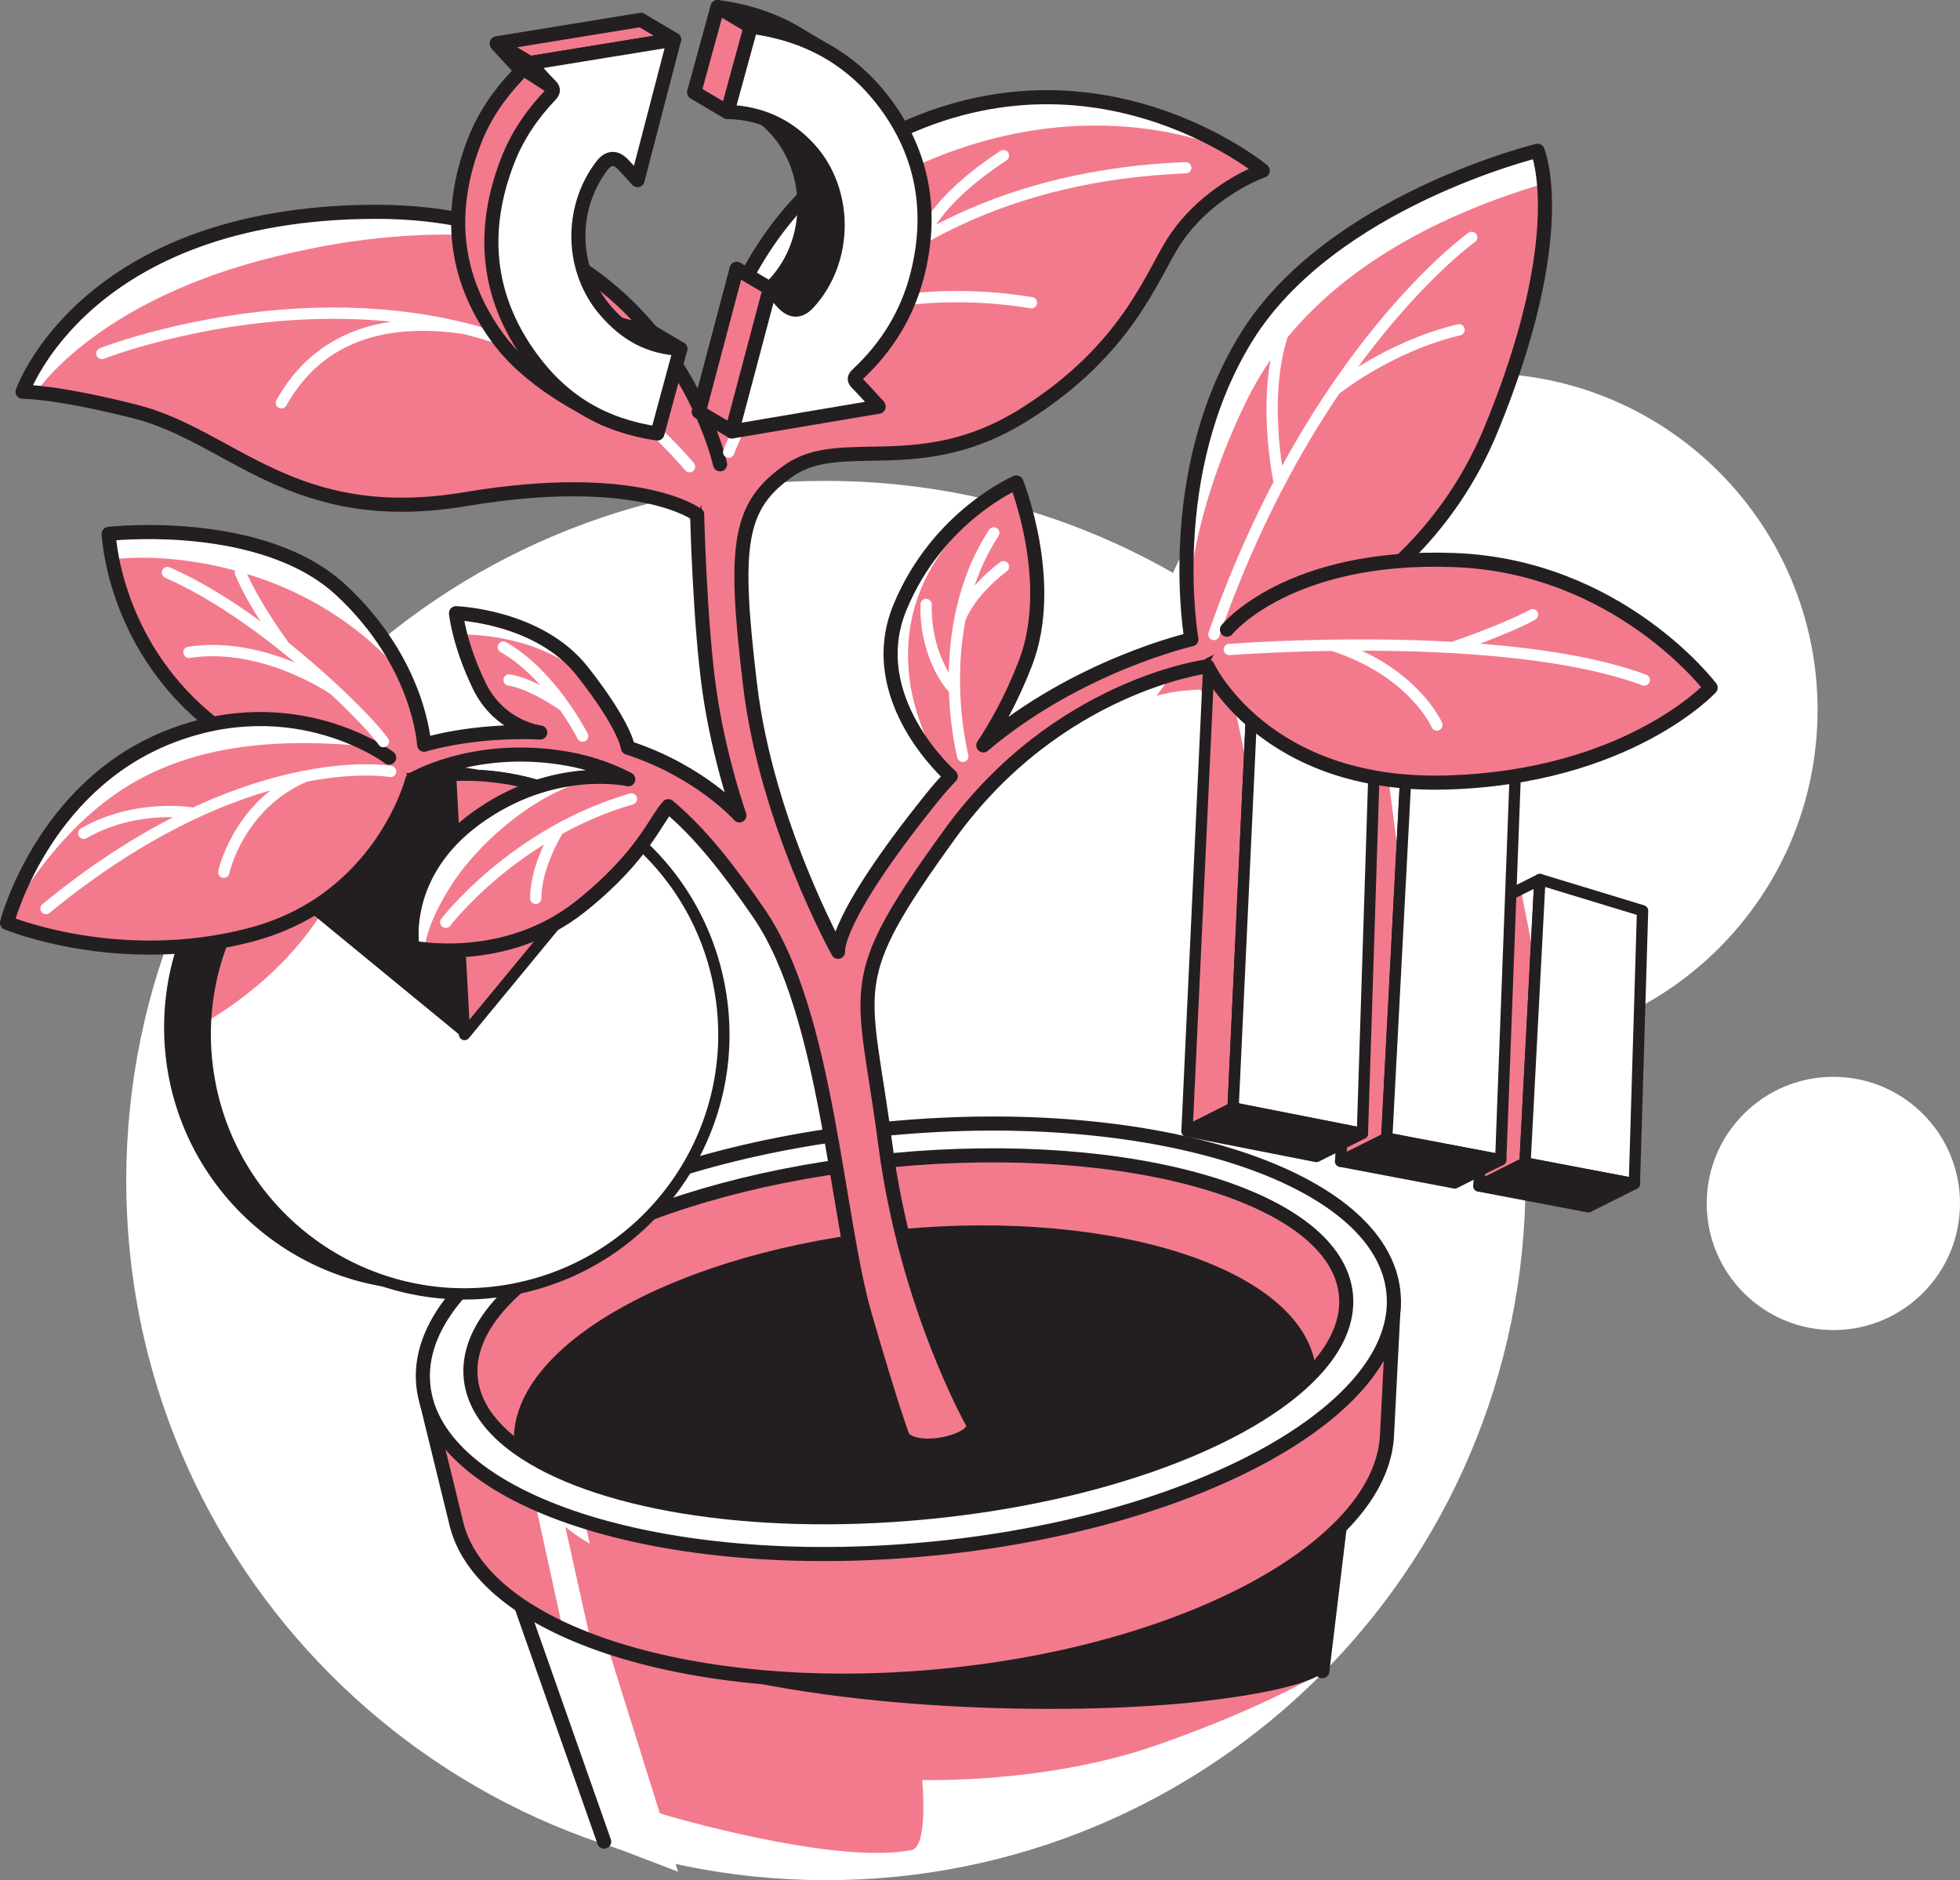 <?xml version="1.0" encoding="UTF-8"?>
<svg id="Layer_2" data-name="Layer 2" xmlns="http://www.w3.org/2000/svg" xmlns:xlink="http://www.w3.org/1999/xlink" viewBox="0 0 538.18 516.27">
  <rect x="0" y="0" width="538.18" height="516.27" fill="#808080" stroke="none"/>
  <defs>
    <style>
      .cls-1 {
        clip-path: url(#clippath-4);
      }

      .cls-1, .cls-2, .cls-3, .cls-4, .cls-5, .cls-6, .cls-7, .cls-8, .cls-9, .cls-10, .cls-11, .cls-12, .cls-13 {
        fill: none;
      }

      .cls-2 {
        clip-path: url(#clippath-2);
      }

      .cls-14 {
        fill: #fff;
      }

      .cls-3 {
        clip-path: url(#clippath-6);
      }

      .cls-4, .cls-7, .cls-10 {
        stroke: #231f20;
      }

      .cls-4, .cls-7, .cls-10, .cls-11 {
        stroke-linecap: round;
        stroke-linejoin: round;
      }

      .cls-4, .cls-11 {
        stroke-width: 3.1px;
      }

      .cls-5 {
        clip-path: url(#clippath-7);
      }

      .cls-6 {
        clip-path: url(#clippath-5);
      }

      .cls-7 {
        stroke-width: 1.86px;
      }

      .cls-8 {
        clip-path: url(#clippath-3);
      }

      .cls-10 {
        stroke-width: 3.87px;
      }

      .cls-11 {
        stroke: #fff;
      }

      .cls-12 {
        clip-path: url(#clippath);
      }

      .cls-13 {
        clip-path: url(#clippath-1);
      }

      .cls-15 {
        fill: #f37a8d;
      }

      .cls-16 {
        fill: #231f20;
      }
    </style>
    <clipPath id="clippath">
      <rect class="cls-9" width="538.18" height="516.27"/>
    </clipPath>
    <clipPath id="clippath-1">
      <rect class="cls-9" width="538.18" height="516.27"/>
    </clipPath>
    <clipPath id="clippath-2">
      <rect class="cls-9" width="538.18" height="516.27"/>
    </clipPath>
    <clipPath id="clippath-3">
      <rect class="cls-9" width="538.18" height="516.27"/>
    </clipPath>
    <clipPath id="clippath-4">
      <rect class="cls-9" width="538.18" height="516.27"/>
    </clipPath>
    <clipPath id="clippath-5">
      <rect class="cls-9" width="538.18" height="516.27"/>
    </clipPath>
    <clipPath id="clippath-6">
      <rect class="cls-9" width="538.18" height="516.27"/>
    </clipPath>
    <clipPath id="clippath-7">
      <rect class="cls-9" width="538.18" height="516.27"/>
    </clipPath>
  </defs>
  <g id="Layer_1-2" data-name="Layer 1">
    <g class="cls-12">
      <path class="cls-14" d="m34.73,319.07c-2.81,106.07,80.9,194.32,186.96,197.13,106.07,2.81,194.33-80.9,197.13-186.96,2.81-106.07-80.9-194.33-186.96-197.13-106.07-2.81-194.33,80.9-197.13,186.97"/>
      <path class="cls-14" d="m314.12,192.51c-1.35,51.06,38.95,93.55,90.01,94.91,51.06,1.35,93.55-38.95,94.91-90.01,1.35-51.06-38.95-93.55-90.01-94.91-51.06-1.35-93.56,38.95-94.91,90.01"/>
      <path class="cls-15" d="m143.09,440.91l15.88,48.87,23.56,8.56s46.93,13.98,68.05,9.6c4.36-1.75,2.62-19.19,2.62-19.19,0,0,33.87,1.16,64.56-9.6,30.68-10.76,45.3-20.07,45.3-20.07l4.79-39.69-224.74,21.52h-.01Z"/>
    </g>
    <polygon class="cls-14" points="166.85 452.17 186.18 513.94 167.25 506.71 143.09 440.91 166.85 452.17"/>
    <polyline class="cls-10" points="165.89 505.68 143.09 440.91 143.1 440.92 367.85 419.4 363.08 458.9"/>
    <g class="cls-13">
      <path class="cls-16" d="m189.72,457.93c45.63,12.68,108.05,12.91,139.9,9.29,31.85-3.62,34.34-8.58,34.34-8.58l3.7-37.83-177.94,37.12Z"/>
      <path class="cls-15" d="m382.73,357.24l-12.26,13.37c-20.42-20-68.56-31.03-123.22-25.84-54.2,5.14-99.09,24.71-115.74,47.93l-14.27-7.32,8.21,33.54c7.74,29.39,65.26,47.68,132.74,41.29,67.94-6.45,121.24-35.57,122.65-66.11l1.89-36.86Z"/>
      <path class="cls-14" d="m153.92,389.5l8.02,34.33s-8.51-4.37-15.51-13.6c-6.99-9.23-5.17-12-5.17-12l-6.6-27.25,19.28,18.52h0Z"/>
    </g>
    <polygon class="cls-14" points="146.97 412.75 154.55 447.43 162.24 450.88 154.46 415.79 146.97 412.75"/>
    <g class="cls-2">
      <path class="cls-10" d="m382.73,357.24l-12.26,13.37c-20.42-20-68.56-31.03-123.22-25.84-54.2,5.14-99.09,24.71-115.74,47.93l-14.27-7.32,8.21,33.54c7.74,29.39,65.26,47.68,132.74,41.29,67.94-6.45,121.24-35.57,122.65-66.11l1.89-36.86Z"/>
      <path class="cls-14" d="m254.9,425.35c73.57-6.98,130.75-38.48,127.73-70.37-3.02-31.88-65.12-52.07-138.68-45.09-73.57,6.98-130.76,38.48-127.73,70.36,3.03,31.88,65.12,52.07,138.69,45.09"/>
      <path class="cls-10" d="m254.9,425.35c73.57-6.98,130.75-38.48,127.73-70.37-3.02-31.88-65.12-52.07-138.68-45.09-73.57,6.98-130.76,38.48-127.73,70.36,3.03,31.88,65.12,52.07,138.69,45.09Z"/>
      <path class="cls-15" d="m360.49,376.82c-17.44,18.4-58.08,33.89-106.49,38.47-48.4,4.59-91.22-2.98-111.83-17.77-7.64-5.48-12.24-11.96-12.92-19.19-2.53-26.71,49.21-53.46,115.57-59.75,66.36-6.3,122.21,10.25,124.75,36.96.68,7.23-2.6,14.45-9.08,21.28h0Z"/>
      <path class="cls-10" d="m360.49,376.82c-17.44,18.4-58.08,33.89-106.49,38.47-48.4,4.59-91.22-2.98-111.83-17.77-7.64-5.48-12.24-11.96-12.92-19.19-2.53-26.71,49.21-53.46,115.57-59.75,66.36-6.3,122.21,10.25,124.75,36.96.68,7.23-2.6,14.45-9.08,21.28h0Z"/>
      <path class="cls-16" d="m360.49,376.82c-17.44,18.4-58.08,33.89-106.49,38.47-48.4,4.59-91.22-2.98-111.83-17.77-.02-.1-.03-.2-.04-.3-2.53-26.71,44.3-52.99,104.58-58.71,60.29-5.72,111.22,11.29,113.75,37.99,0,.1.02.21.02.3h0Z"/>
      <path class="cls-7" d="m360.49,376.82c-17.44,18.4-58.08,33.89-106.49,38.47-48.4,4.59-91.22-2.98-111.83-17.77-.02-.1-.03-.2-.04-.3-2.53-26.71,44.3-52.99,104.58-58.71,60.29-5.72,111.22,11.29,113.75,37.99,0,.1.02.21.02.3h0Z"/>
      <path class="cls-16" d="m117.19,353.33c39.32,0,71.2-31.88,71.2-71.2s-31.88-71.2-71.2-71.2-71.2,31.88-71.2,71.2,31.88,71.2,71.2,71.2"/>
      <path class="cls-7" d="m117.19,353.33c39.32,0,71.2-31.88,71.2-71.2s-31.88-71.2-71.2-71.2-71.2,31.88-71.2,71.2,31.88,71.2,71.2,71.2Z"/>
      <path class="cls-14" d="m197.61,271.36c7.02,38.69-18.65,75.75-57.34,82.77-38.68,7.02-75.74-18.65-82.76-57.34-3.89-21.4,2.23-42.31,15.03-57.9,10.33-12.6,25.02-21.74,42.3-24.88,2.98-.54,5.96-.89,8.9-1.06,18.28-1,35.68,5.1,49.11,16.17,12.55,10.33,21.63,24.98,24.76,42.22h0Z"/>
      <path class="cls-15" d="m91.75,244.53c-11.49,23.39-35.33,36.12-35.33,36.12l3.81-22.09,31.52-14.03Z"/>
      <path class="cls-4" d="m197.61,271.36c7.02,38.69-18.65,75.75-57.34,82.77-38.68,7.02-75.74-18.65-82.76-57.34-3.89-21.4,2.23-42.31,15.03-57.9,10.33-12.6,25.02-21.74,42.3-24.88,2.98-.54,5.96-.89,8.9-1.06,18.28-1,35.68,5.1,49.11,16.17,12.55,10.33,21.63,24.98,24.76,42.22h0Z"/>
      <path class="cls-15" d="m172.84,229.13l-45.29,54.94-3.82-71.11c18.28-1.01,35.68,5.1,49.11,16.17"/>
      <path class="cls-4" d="m172.84,229.13l-45.29,54.94-3.82-71.11c18.28-1.01,35.68,5.1,49.11,16.17Z"/>
      <path class="cls-16" d="m123.73,212.96l3.82,71.11-55.02-45.18c10.33-12.6,25.02-21.74,42.31-24.88,2.98-.54,5.95-.89,8.9-1.06"/>
      <path class="cls-7" d="m123.73,212.96l3.82,71.11-55.02-45.18c10.33-12.6,25.02-21.74,42.31-24.88,2.98-.54,5.95-.89,8.9-1.06Z"/>
      <path class="cls-15" d="m317.53,191.09c5.54-1.71,12.09-1.71,12.09-1.71,0,0,3.75,7.13,11.27,15.48,10.89-4.87,11.43-7.48,23.97-2.25,3.52,1.47,17.45,12.21,14.4,27.05,19.07,7.34,25.04,7.54,25.04,7.54,0,0,10.98-21.89-15.46-49.06-26.44-27.17-67.05-2.89-67.05-2.89l-4.25,5.86h0Z"/>
      <path class="cls-15" d="m422.16,41.41s-56.85,13.81-79.96,51.27c-23.11,37.45-15.06,82.87-15.06,82.87,0,0-31.11,7.07-57.14,29.13,3.31-4.98,7.66-12.51,11.53-22.49,8.6-22.18-2.44-49.72-2.44-49.72,0,0-21.63,9.21-31.98,34.31-10.36,25.1,13.95,46.36,13.95,46.36-1.88,1.98-3.7,4.06-5.44,6.24-27.09,33.73-25.5,41.97-25.5,41.97,0,0-19.66-35.33-24.17-73.31-4.52-37.98-3.46-49.14,10.89-58.97,14.34-9.83,35.86,2.65,64.28-15.14,28.42-17.8,35.16-38.29,41.17-47.56,9.29-14.33,24.44-19.51,24.44-19.51,0,0-48.34-40.24-107.31-7.04-43.27,24.37-50.14,79.36-48.68,100.54.05.73.68.94.68.94,0,0,.72,29.75,3.37,48.34,2.65,18.59,8.24,34.26,8.24,34.26,0,0-10.75-12.16-30.63-18.6,0,0-.57-5.84-12.53-21.01-11.95-15.16-34.66-15.91-34.66-15.91,0,0,.8,8.37,6.38,19.92,5.58,11.55,16.74,12.84,16.75,12.84-18.51-.86-31.89,3.36-31.89,3.36,0,0-1.07-22.32-22.85-42.5-21.78-20.18-63.75-15.41-63.75-15.41,0,0,1.07,29.21,26.83,50.73,25.76,21.51,56.58,16.73,56.58,16.73,0,0,15.94-9.56,40.11-6.11,7.16,1.02,13.42,3.06,19.13,6.04,0,0-20.46-4.74-41.71,10.66-21.25,15.41-17.54,35.53-17.54,35.53,0,0,25.24,5.4,46.22-11.33,17-13.55,20.6-23.79,24.02-27.48,8.66,7.22,16.4,17.08,24.85,29.34,18.86,27.36,21.25,83.41,29.22,110.76,7.97,27.36,10.36,33.21,10.36,33.21,3.99,5.05,21.51.79,19.13-3.99,0,0-18.19-32.14-23.97-76.5-5.78-44.36-12.16-43.83,17.6-85,29.75-41.17,70.92-46.22,70.92-46.22,0,0,55.51-10.89,77.83-65.07,22.31-54.19,12.75-76.5,12.75-76.5h0Z"/>
      <path class="cls-14" d="m30.78,153.64s18-2.98,41.86,5.58c23.86,8.57,38.11,24.81,39.97,30.15,1.85,5.34-5.18-20.59-27.88-33.73-22.69-13.15-54.9-9.03-54.9-9.03l.95,7.03h0Z"/>
      <path class="cls-14" d="m126.34,174.23s23.09-.88,36.43,13.89c-3.8-4.71-8.16-12.57-25.78-17.76-17.27-6.15-10.65,3.86-10.65,3.86"/>
      <path class="cls-14" d="m165.96,213.33c-16.7,2.21-33.87,17.34-41.57,29.03-7.7,11.69-7.83,18.33-7.83,18.33l-3.33-.49s-3.6-19.78,16.93-35.08c20.53-15.29,35.81-11.79,35.81-11.79h0Z"/>
      <path class="cls-14" d="m193.39,114.94s10.53-48.91,60.48-70.43c49.95-21.51,87.04-1.76,87.04-1.76,0,0-38.46-31.71-93.35-7.09-54.9,24.62-54.17,79.28-54.17,79.28"/>
      <path class="cls-14" d="m279.1,132.47c-30.93,20.24-30.66,43.35-29.33,54.24,1.33,10.89,7.61,22.67,7.61,22.67,0,0-19.42-21.44-10.26-42.59,11.05-25.49,31.98-34.31,31.98-34.31"/>
      <path class="cls-14" d="m423.93,50.43c-35.24,10.38-66.85,29.2-81.72,59.75-14.88,30.55-16.49,54.13-15.78,59.75.71,5.62-8.65-43.07,20.43-83.94,24.11-30.84,75.3-44.58,75.3-44.58l1.78,9.01h0Z"/>
      <path class="cls-10" d="m422.16,41.41s-56.85,13.81-79.96,51.27c-23.11,37.45-15.06,82.87-15.06,82.87,0,0-31.11,7.07-57.14,29.13,3.31-4.98,7.66-12.51,11.53-22.49,8.6-22.18-2.44-49.72-2.44-49.72,0,0-21.63,9.21-31.98,34.31-10.36,25.1,13.95,46.36,13.95,46.36-1.88,1.98-3.7,4.06-5.44,6.24-27.09,33.73-25.5,41.97-25.5,41.97,0,0-19.66-35.33-24.17-73.31-4.52-37.98-3.46-49.14,10.89-58.97,14.34-9.83,35.86,2.65,64.28-15.14,28.42-17.8,35.16-38.29,41.17-47.56,9.29-14.33,24.44-19.51,24.44-19.51,0,0-48.34-40.24-107.31-7.04-43.27,24.37-50.14,79.36-48.68,100.54.05.73.68.94.68.94,0,0,.72,29.75,3.37,48.34,2.65,18.59,8.24,34.26,8.24,34.26,0,0-10.75-12.16-30.63-18.6,0,0-.57-5.84-12.53-21.01-11.95-15.16-34.66-15.91-34.66-15.91,0,0,.8,8.37,6.38,19.92,5.58,11.55,16.74,12.84,16.75,12.84-18.51-.86-31.89,3.36-31.89,3.36,0,0-1.07-22.32-22.85-42.5-21.78-20.18-63.75-15.41-63.75-15.41,0,0,1.07,29.21,26.83,50.73,25.76,21.51,56.58,16.73,56.58,16.73,0,0,15.94-9.56,40.11-6.11,7.16,1.02,13.42,3.06,19.13,6.04,0,0-20.46-4.74-41.71,10.66-21.25,15.41-17.54,35.53-17.54,35.53,0,0,25.24,5.4,46.22-11.33,17-13.55,20.6-23.79,24.02-27.48,8.66,7.22,16.4,17.08,24.85,29.34,18.86,27.36,21.25,83.41,29.22,110.76,7.97,27.36,10.36,33.21,10.36,33.21,3.99,5.05,21.51.79,19.13-3.99,0,0-18.19-32.14-23.97-76.5-5.78-44.36-12.16-43.83,17.6-85,29.75-41.17,70.92-46.22,70.92-46.22,0,0,55.51-10.89,77.83-65.07,22.31-54.19,12.75-76.5,12.75-76.5h0Z"/>
      <path class="cls-15" d="m113.23,214.07s-8.5,33.29-44.63,42.68c-36.12,9.39-66.67-3.36-66.67-3.36,0,0,9.56-37.19,44.36-51,34.8-13.81,60.56,5.64,60.56,5.64"/>
      <path class="cls-14" d="m101.94,205.02c-24.83-2.39-51.07-1.37-72.11,14.36-17.82,13.32-27.49,32.63-27.49,32.63,0,0,11.26-40.5,47.43-50.91,36.17-10.41,52.18,3.91,52.18,3.91h0Z"/>
      <path class="cls-10" d="m113.23,214.07s-8.5,33.29-44.63,42.68c-36.12,9.39-66.67-3.36-66.67-3.36,0,0,9.56-37.19,44.36-51,34.8-13.81,60.56,5.64,60.56,5.64"/>
      <path class="cls-14" d="m337.55,172.16s26.8-14.1,64.68-10.68c37.88,3.42,64.27,23.65,64.27,23.65,0,0-27.63-30.16-65.87-31.28-48.08-1.4-63.08,18.31-63.08,18.31"/>
      <path class="cls-15" d="m191.41,141.3s-16.02-12.22-63.56-4.25c-47.55,7.97-64.02-17.27-90.71-24.04-22.01-5.58-30.94-5.44-30.94-5.44,0,0,17.01-49.15,96.69-49.41,79.69-.27,94.83,69.33,94.83,69.33"/>
      <path class="cls-14" d="m9.88,107.78s15.38-23.95,61.93-36.35c46.55-12.4,75.28-4.58,75.28-4.58,0,0-29.66-16.42-79.44-4.85C17.87,73.55,6.18,107.56,6.18,107.56l3.7.22Z"/>
      <path class="cls-10" d="m191.41,141.3s-16.02-12.22-63.56-4.25c-47.55,7.97-64.02-17.27-90.71-24.04-22.01-5.58-30.94-5.44-30.94-5.44,0,0,17.01-49.15,96.69-49.41,79.69-.27,94.83,69.33,94.83,69.33"/>
      <path class="cls-11" d="m366.55,107.07s14.59-11.89,34.08-16.51m-47.28-1.94c-7.7,18.45-2.05,43.94-2.05,43.94m-211.52,54.15c6.65,1.07,15.12,7.19,15.12,7.19m-16.71-16.22c13.28,7.55,21.78,24.44,21.78,24.44m115.55-159.38c-19.63,12.91-22.08,22.67-22.08,22.67m-29.77,23.21s23.7-11.34,59.55-5.5m-83.14,41.04s26.3-74.11,125.5-78.1M77.26,110.61c6.49-11.55,19.89-24.91,50.25-20.43m-99.54,6.88s100.81-39.63,161.36,31.08m-123.32,29.08c3.79,9.14,12.21,20.45,12.21,20.45m-26.34,1.45c20.66-3.16,39.88,10.25,39.88,10.25m-45.8-32.15c25.69,11.13,54.33,39.25,59.31,46.42m-82.28,25.17c14.74-8.43,30.25-5.48,30.25-5.48m30.61-10.21c-18.43,7.86-22.41,26.38-22.41,26.38m45.82-27.67s-40.04-7.19-94.63,37.64m140.71-21.71s-6.24,9.75-6.24,18.91m26.3-27.3c-32.4,9.43-51,33.87-51,33.87m153.13-97.62c-9.63,7.32-11.94,14.3-11.94,14.3m-9.3-3.94c-.27,10.1,3.58,18.86,7.77,23.37m10.82-43.03c-17.53,26.95-8.5,61.36-8.5,61.36m139.72-142.5s-43.6,31.08-70.79,109.04"/>
      <path class="cls-15" d="m186.81,95.79l-9.09-5.38c-8.56-.51-14.75-3.89-20.43-10.36-9.7-11.08-10.08-28.15-1.13-39.89,1.86-2.45,3.85-2.53,5.94-.26.29.32.58.64.88.95.88.95,1.79,1.88,2.63,2.86.12.15.24.26.34.36l10.04-38.6-39.57,6.45c.04.44.55.74.85,1.06,1.53,1.7,3.05,3.4,4.65,5.03.94.94,1.15,1.58.08,2.7-5.02,5.26-9.08,11.21-11.72,18.02-7.38,19.04-5.84,37.17,6.24,53.88,8.84,12.23,23.82,19.37,29.43,22.32l10.02-20.92,10.82,1.77h0Z"/>
      <path class="cls-10" d="m186.81,95.79l-9.09-5.38c-8.56-.51-14.75-3.89-20.43-10.36-9.7-11.08-10.08-28.15-1.13-39.89,1.86-2.45,3.85-2.53,5.94-.26.29.32.58.64.88.95.88.95,1.79,1.88,2.63,2.86.12.15.24.26.34.36l10.04-38.6-39.57,6.45c.04.44.55.74.85,1.06,1.53,1.7,3.05,3.4,4.65,5.03.94.94,1.15,1.58.08,2.7-5.02,5.26-9.08,11.21-11.72,18.02-7.38,19.04-5.84,37.17,6.24,53.88,8.84,12.23,23.82,19.37,29.43,22.32l10.02-20.92,10.82,1.77h0Z"/>
    </g>
    <polygon class="cls-15" points="176 5.48 185.09 10.85 145.52 17.31 136.43 11.93 176 5.48"/>
    <g class="cls-8">
      <polygon class="cls-10" points="176 5.48 185.09 10.85 145.52 17.31 136.43 11.93 176 5.48"/>
    </g>
    <polygon class="cls-16" points="151.72 25.23 145.52 17.31 136.43 11.93 142.72 19.47 151.72 25.23"/>
    <polygon class="cls-7" points="151.72 25.23 145.52 17.31 136.43 11.93 142.72 19.47 151.72 25.23"/>
    <g class="cls-1">
      <path class="cls-16" d="m226.38,97.42c8.09-7.54,13.69-16.65,16.41-27.37,4.29-16.93,1.73-32.71-8.74-46.88-1.99-2.7-4.14-5.11-6.45-7.28l1.3-.69-8.83-5.22c-.87-.55-1.75-1.07-2.65-1.57l-.18-.11-.05-.02c-6.05-3.31-12.79-5.4-20.15-6.35l-6.42,23.41,9.09,5.38,4.17-2.22c3.35,1.65,6.4,3.96,9.13,6.93,10.63,11.59,10.49,30.73-.15,42.31-2.31,2.52-4.64,2.5-6.99-.05-1.13-1.22-2.27-2.45-3.57-3.87l-10.4,39.24,40.27-6.79c-.06-.38-.52-.65-.79-.94-1.66-1.82-3.29-3.68-5.04-5.43-.95-.95-.99-1.53.05-2.5h0Z"/>
      <path class="cls-10" d="m226.38,97.42c8.09-7.54,13.69-16.65,16.41-27.37,4.29-16.93,1.73-32.71-8.74-46.88-1.99-2.7-4.14-5.11-6.45-7.28l1.3-.69-8.83-5.22c-.87-.55-1.75-1.07-2.65-1.57l-.18-.11-.05-.02c-6.05-3.31-12.79-5.4-20.15-6.35l-6.42,23.41,9.09,5.38,4.17-2.22c3.35,1.65,6.4,3.96,9.13,6.93,10.63,11.59,10.49,30.73-.15,42.31-2.31,2.52-4.64,2.5-6.99-.05-1.13-1.22-2.27-2.45-3.57-3.87l-10.4,39.24,40.27-6.79c-.06-.38-.52-.65-.79-.94-1.66-1.82-3.29-3.68-5.04-5.43-.95-.95-.99-1.53.05-2.5h0Z"/>
      <path class="cls-14" d="m175.05,49.45c-.11-.1-.22-.22-.34-.36-.84-.99-1.75-1.91-2.63-2.86-.3-.32-.59-.64-.88-.95-2.1-2.27-4.08-2.18-5.94.26-8.96,11.73-8.57,28.81,1.13,39.89,5.67,6.48,11.87,9.86,20.42,10.37l-6.3,23.24c-14.79-2.19-26.04-8.8-34.88-21.03-12.07-16.71-13.62-34.84-6.24-53.88,2.64-6.81,6.69-12.76,11.72-18.02,1.06-1.12.85-1.76-.08-2.7-1.6-1.62-3.13-3.33-4.65-5.02-.29-.33-.81-.62-.85-1.07l39.57-6.45-10.05,38.6h0Z"/>
      <path class="cls-10" d="m175.05,49.45c-.11-.1-.22-.22-.34-.36-.84-.99-1.75-1.91-2.63-2.86-.3-.32-.59-.64-.88-.95-2.1-2.27-4.08-2.18-5.94.26-8.96,11.73-8.57,28.81,1.13,39.89,5.67,6.48,11.87,9.86,20.42,10.37l-6.3,23.24c-14.79-2.19-26.04-8.8-34.88-21.03-12.07-16.71-13.62-34.84-6.24-53.88,2.64-6.81,6.69-12.76,11.72-18.02,1.06-1.12.85-1.76-.08-2.7-1.6-1.62-3.13-3.33-4.65-5.02-.29-.33-.81-.62-.85-1.07l39.57-6.45-10.05,38.6h0Z"/>
      <path class="cls-14" d="m243.15,28.55c10.47,14.16,13.02,29.95,8.74,46.88-2.73,10.73-8.33,19.83-16.41,27.37-1.04.97-1.01,1.55-.05,2.5,1.75,1.74,3.38,3.6,5.04,5.43.27.29.73.57.79.94l-40.27,6.8,10.4-39.24c1.31,1.41,2.45,2.65,3.57,3.87,2.35,2.55,4.68,2.56,6.99.04,10.65-11.58,10.79-30.72.15-42.31-6-6.55-13.56-9.88-22.39-10.1l6.42-23.41c15.21,1.97,27.77,8.73,37.01,21.23h0Z"/>
      <path class="cls-10" d="m243.15,28.55c10.47,14.16,13.02,29.95,8.74,46.88-2.73,10.73-8.33,19.83-16.41,27.37-1.04.97-1.01,1.55-.05,2.5,1.75,1.74,3.38,3.6,5.04,5.43.27.29.73.57.79.94l-40.27,6.8,10.4-39.24c1.31,1.41,2.45,2.65,3.57,3.87,2.35,2.55,4.68,2.56,6.99.04,10.65-11.58,10.79-30.72.15-42.31-6-6.55-13.56-9.88-22.39-10.1l6.42-23.41c15.21,1.97,27.77,8.73,37.01,21.23h0Z"/>
    </g>
    <polygon class="cls-15" points="190.63 25.35 199.72 30.73 206.13 7.32 197.05 1.93 190.63 25.35"/>
    <g class="cls-6">
      <polygon class="cls-10" points="190.63 25.35 199.72 30.73 206.13 7.32 197.05 1.93 190.63 25.35"/>
    </g>
    <polygon class="cls-15" points="202.29 73.84 211.38 79.22 200.97 118.46 191.89 113.09 202.29 73.84"/>
    <polygon class="cls-10" points="202.29 73.84 211.38 79.22 200.97 118.46 191.89 113.09 202.29 73.84"/>
    <g class="cls-3">
      <path class="cls-16" d="m170.3,89.3l7.43,1.12,9.09,5.38s-5.34-.62-10.06-2.35c-4.73-1.73-6.45-4.14-6.45-4.14"/>
    </g>
    <polygon class="cls-15" points="418.74 319.33 422.83 241.5 410.18 247.83 406.08 325.66 418.74 319.33"/>
    <polygon class="cls-14" points="417.57 244.14 421.62 264.54 422.83 241.5 417.57 244.14"/>
    <polygon class="cls-4" points="418.74 319.33 422.83 241.5 410.18 247.83 406.08 325.66 418.74 319.33"/>
    <polygon class="cls-15" points="386.63 201.23 373.98 207.56 368.11 318.87 380.77 312.54 386.63 201.23"/>
    <polygon class="cls-14" points="380.03 204.53 384.6 239.78 386.63 201.23 380.03 204.53"/>
    <polygon class="cls-4" points="386.63 201.23 373.98 207.56 368.11 318.87 380.77 312.54 386.63 201.23"/>
    <polygon class="cls-15" points="338.58 304.23 325.93 310.57 331.94 182.15 344.59 175.82 338.58 304.23"/>
    <polygon class="cls-14" points="336 180.12 344.03 217.58 344.59 175.82 336 180.12"/>
    <polygon class="cls-4" points="338.58 304.23 325.93 310.57 331.94 182.15 344.59 175.82 338.58 304.23"/>
    <polygon class="cls-14" points="344.59 175.82 338.58 304.23 374.09 311.23 378.04 188.01 344.59 175.82"/>
    <polygon class="cls-4" points="344.59 175.82 338.58 304.23 374.09 311.23 378.04 188.01 344.59 175.82"/>
    <polygon class="cls-14" points="380.77 312.54 412.08 318.49 416.12 211.15 386.63 201.23 380.77 312.54"/>
    <polygon class="cls-4" points="380.77 312.54 412.08 318.49 416.12 211.15 386.63 201.23 380.77 312.54"/>
    <polygon class="cls-14" points="418.74 319.33 448.77 325.04 451.02 250.08 422.83 241.5 418.74 319.33"/>
    <polygon class="cls-4" points="418.74 319.33 448.77 325.04 451.02 250.08 422.83 241.5 418.74 319.33"/>
    <polygon class="cls-16" points="325.92 310.57 338.58 304.23 374.09 311.23 361.44 317.56 325.92 310.57"/>
    <polygon class="cls-4" points="325.92 310.57 338.58 304.23 374.09 311.23 361.44 317.56 325.92 310.57"/>
    <polygon class="cls-16" points="368.11 318.87 380.76 312.54 412.09 318.49 399.43 324.82 368.11 318.87"/>
    <polygon class="cls-4" points="368.11 318.87 380.76 312.54 412.09 318.49 399.43 324.82 368.11 318.87"/>
    <polygon class="cls-16" points="406.08 325.66 418.74 319.33 448.77 325.04 436.12 331.37 406.08 325.66"/>
    <polygon class="cls-4" points="406.08 325.66 418.74 319.33 448.77 325.04 436.12 331.37 406.08 325.66"/>
    <g class="cls-5">
      <path class="cls-15" d="m331.58,182.99s15.42,33.21,65.38,31.88c49.97-1.33,72.83-26.04,72.83-26.04,0,0-25.25-33.47-70.7-35.06-45.45-1.6-62.2,19.13-62.2,19.13"/>
      <path class="cls-11" d="m398.92,177.79s14.73-5.02,21.9-9.01m-54.99,8.39c22.32,7.13,28.7,21.9,28.7,21.9m-56.98-20.72s75.3-5.97,113.95,8.37"/>
      <path class="cls-10" d="m331.58,182.99s15.41,33.21,65.35,31.88c49.93-1.33,72.78-26.04,72.78-26.04,0,0-25.23-33.47-70.66-35.06-45.42-1.6-62.16,19.13-62.16,19.13"/>
      <path class="cls-14" d="m538.18,330.45c0,19.21-15.57,34.77-34.77,34.77s-34.78-15.57-34.78-34.77,15.57-34.77,34.78-34.77,34.77,15.57,34.77,34.77"/>
    </g>
  </g>
</svg>